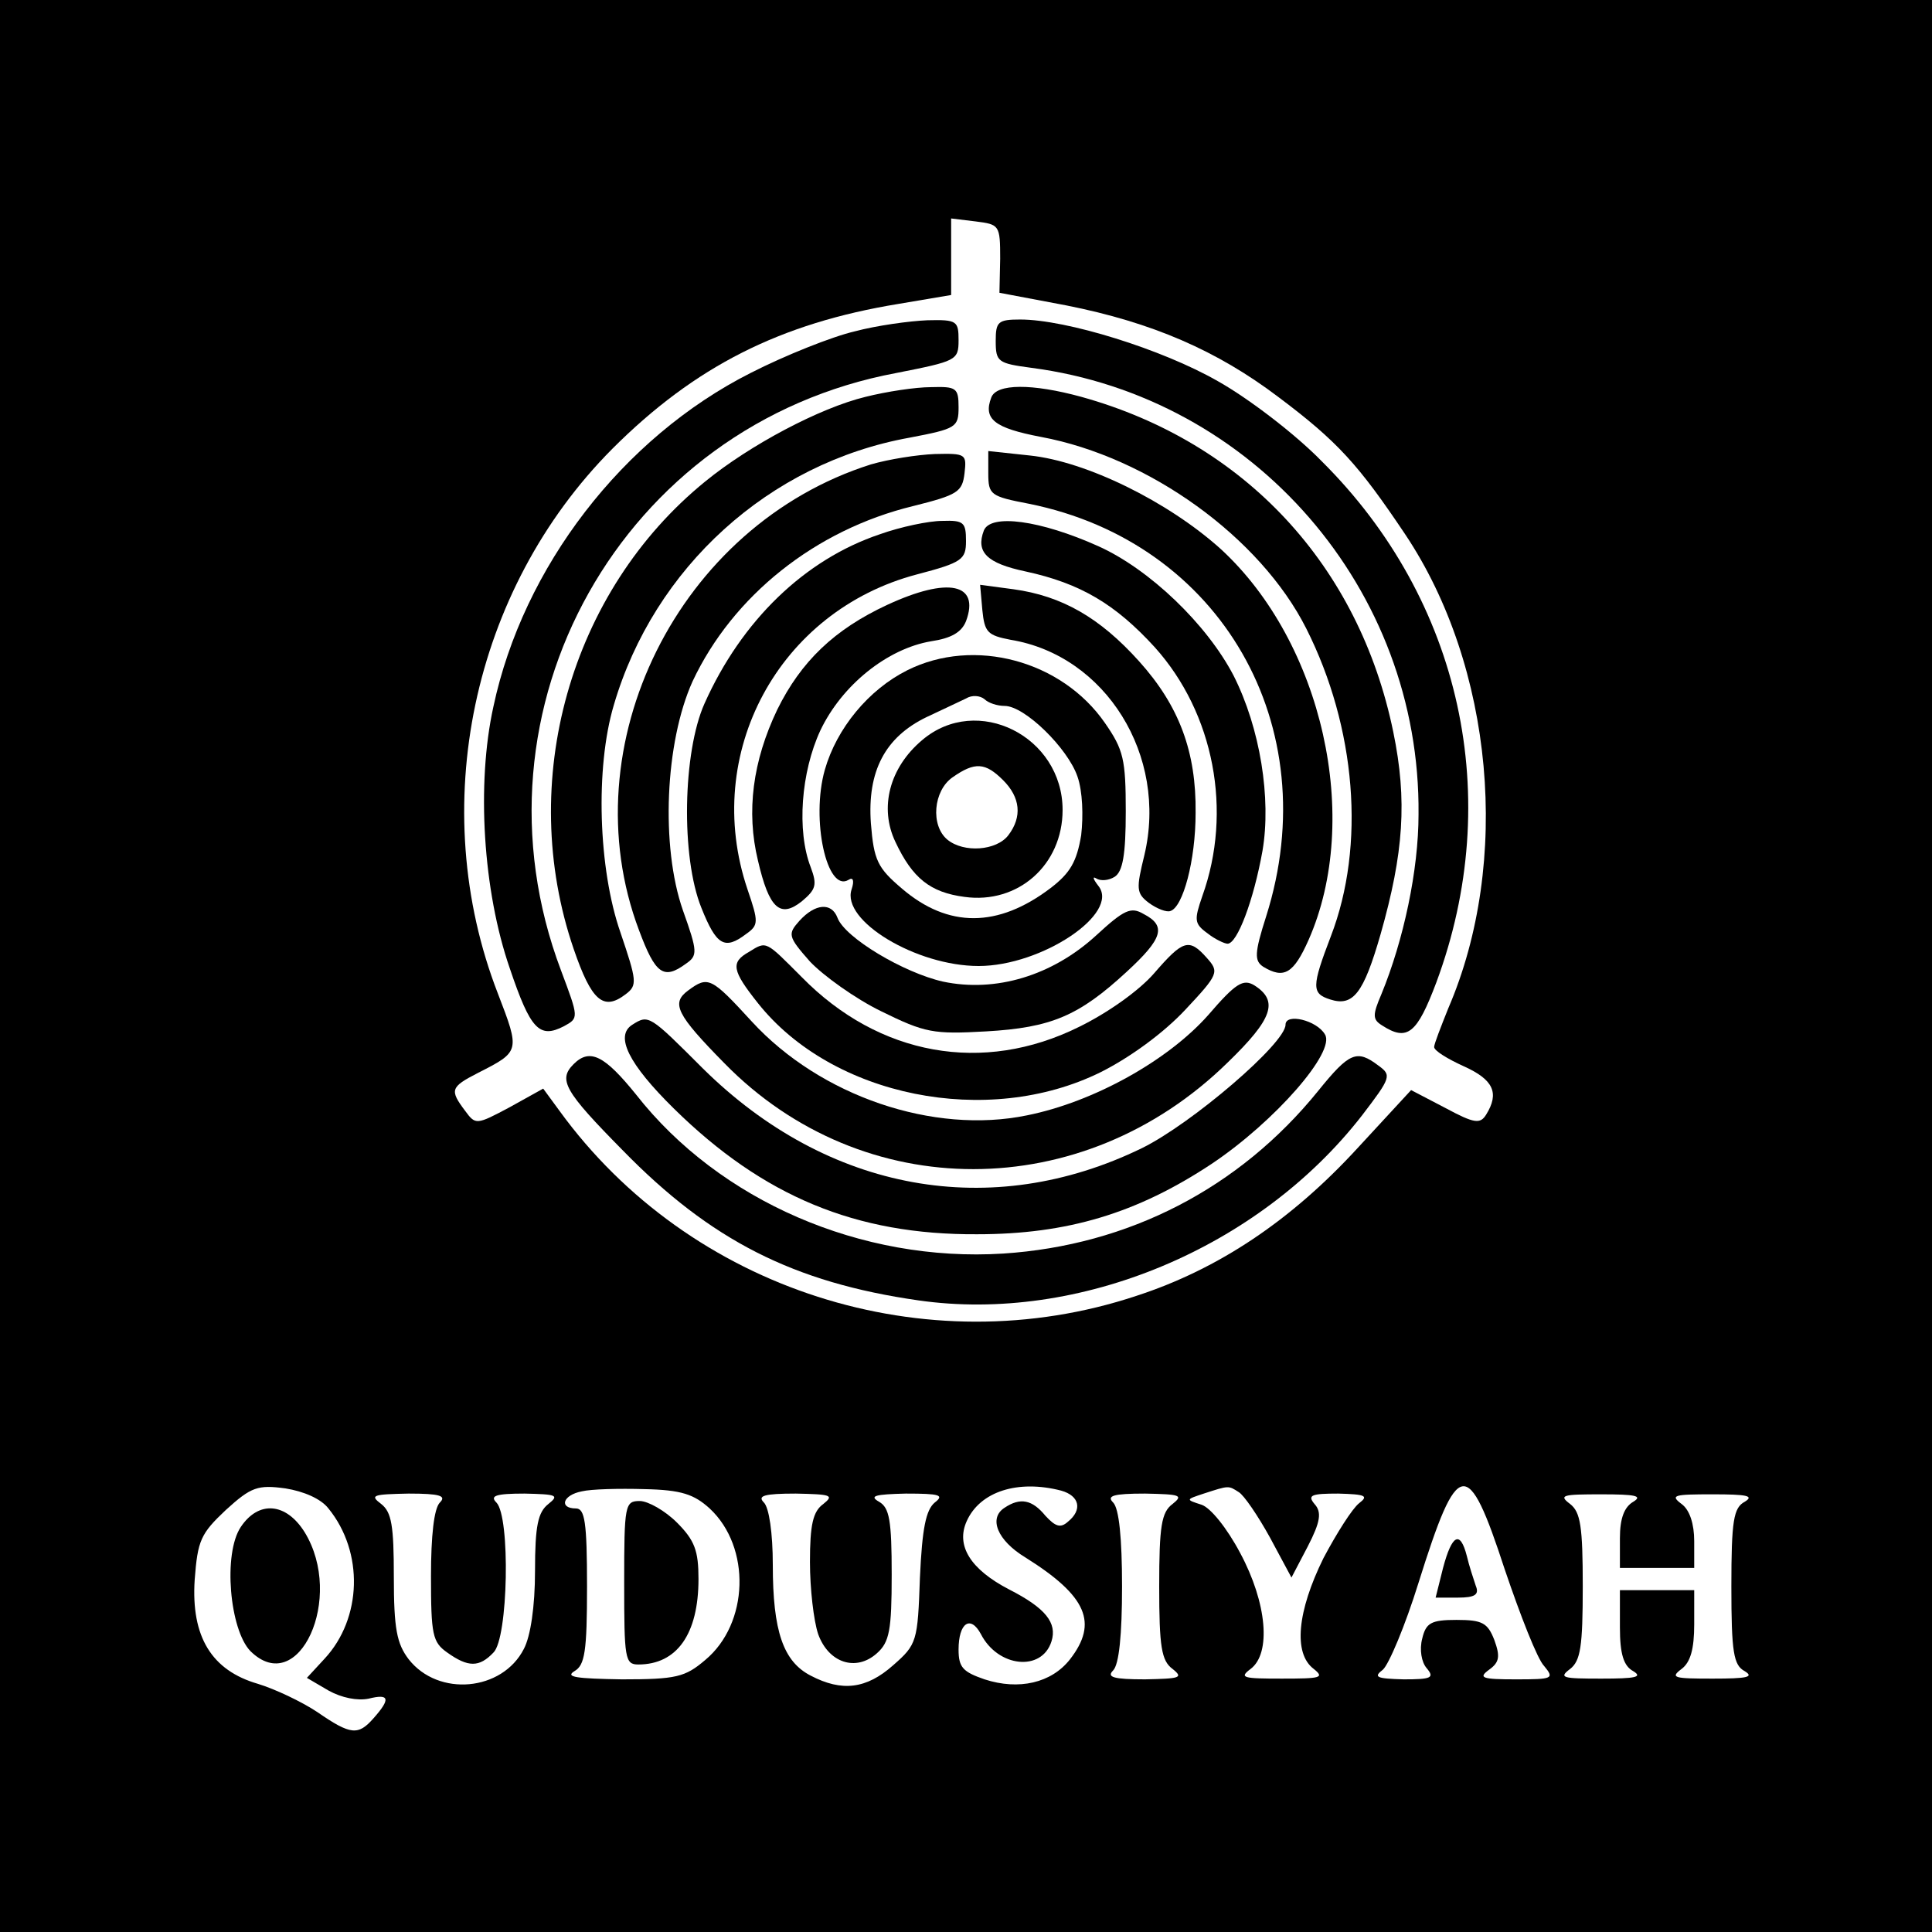 <svg version="1" xmlns="http://www.w3.org/2000/svg" width="346.667" height="346.667" viewBox="0 0 260 260"><path d="M0 130v130h260V0H0v130zm134.6-95.2l-.1 4.6 9 1.7c11.6 2.3 20.3 6.1 28.5 12.3 8 6 10.8 9.1 17.1 18.5 11.9 17.8 14.3 44.1 5.8 63.8-1 2.5-1.9 4.8-1.9 5.2 0 .5 1.8 1.6 4 2.6 4 1.8 4.8 3.6 3 6.5-.8 1.3-1.6 1.2-5.5-.9l-4.6-2.4-7.2 7.8c-8.9 9.7-18.7 16.3-29.8 19.9-28.3 9.4-60.1-.8-77.6-24.9l-2.2-3-4.5 2.5c-4.5 2.4-4.6 2.4-6 .5-2.1-2.8-2-3.2 1.7-5.1 5.7-2.9 5.7-2.9 2.7-10.7-9.7-25-3.5-54.3 15.4-73.3 11.1-11.1 22.6-16.9 38.5-19.5l7.1-1.2V29.4l3.3.4c3.2.4 3.3.5 3.3 5zM44.2 203c4.8 5.9 4.5 14.8-.5 20.2l-2.4 2.6 2.9 1.7c1.8 1 3.9 1.4 5.4 1.1 2.8-.7 3 0 .7 2.6-2.1 2.4-3.1 2.3-7.6-.8-2.1-1.4-5.7-3.1-8-3.8-6.2-1.8-9-6.3-8.5-14 .4-5.3.8-6.2 4.2-9.4 3.4-3.1 4.3-3.4 8-2.9 2.5.4 4.8 1.4 5.8 2.7zm51.3 0c5.6 5.2 5.3 15.5-.6 20.4-2.7 2.3-3.9 2.6-11.2 2.6-6.1-.1-7.7-.3-6.4-1.1 1.4-.8 1.7-2.6 1.7-11.4 0-8.7-.3-10.5-1.5-10.5-2.3 0-1.8-1.8.8-2.3 1.2-.3 5-.4 8.4-.3 5 .1 6.7.7 8.8 2.6zm47.3-2.4c2.5.7 2.9 2.6.9 4.2-1 .9-1.7.6-3-.8-1.8-2.2-3.4-2.5-5.5-1.1-2.2 1.4-1 4.4 2.8 6.7 8.3 5.2 9.8 8.8 6 13.7-2.5 3.2-6.9 4.2-11.5 2.7-2.9-1-3.5-1.6-3.5-4 0-3.6 1.6-4.7 3-2.1 2.3 4.5 8.2 5.1 9.5 1 .8-2.5-.8-4.5-5.7-7-5.2-2.7-7.2-5.9-5.7-9.2 1.8-4 6.9-5.6 12.7-4.1zm23.9.2c.7.4 2.6 3.2 4.2 6.1l2.9 5.4 2.2-4.2c1.7-3.3 1.9-4.6.9-5.7-1-1.2-.4-1.4 3.2-1.4 3.7.1 4.1.3 2.8 1.3-.9.7-3 4-4.8 7.4-3.5 7.1-4.1 12.8-1.3 14.9 1.5 1.2.9 1.3-4.3 1.3s-5.8-.1-4.2-1.3c2.8-2.1 2.2-8.9-1.4-15.6-1.8-3.4-4-6.1-5.2-6.5-2.2-.7-2.1-.7.3-1.5 3.4-1.1 3.3-1.1 4.7-.2zm35.8 10.4c2.1 6.2 4.4 12.1 5.3 13 1.4 1.7 1.2 1.8-3.8 1.8-4.6 0-5.1-.2-3.6-1.3 1.4-1 1.5-1.8.7-4-.9-2.3-1.6-2.7-5.1-2.7-3.4 0-4.1.4-4.6 2.5-.4 1.5-.1 3.2.6 4 1.1 1.3.6 1.5-3.1 1.5-3.7-.1-4.1-.3-2.8-1.3.8-.7 3-5.9 4.8-11.7 5.3-16.9 6.6-17.1 11.6-1.8zm-143.3-9c-.8.8-1.2 4.5-1.2 9.9 0 7.9.2 8.9 2.2 10.3 2.8 2 4.3 2 6.2 0 2-1.9 2.3-18.3.4-20.2-.9-.9-.1-1.2 3.8-1.2 4.3.1 4.7.2 3.2 1.4-1.4 1.1-1.8 2.9-1.8 9 0 4.8-.6 8.8-1.5 10.5-2.9 5.7-11.5 6.5-15.5 1.4-1.6-2.1-2-4.1-2-11.1 0-6.9-.3-8.7-1.7-9.8-1.6-1.2-1.1-1.3 3.7-1.4 4.2 0 5.1.3 4.2 1.2zm51.6.2c-1.4 1-1.8 2.8-1.8 7.8 0 3.6.5 7.9 1.1 9.7 1.4 3.9 5.1 5.1 7.9 2.6 1.7-1.5 2-3.1 2-10.6 0-7.3-.3-9-1.7-9.8-1.4-.8-.5-1 3.6-1.1 4.6 0 5.2.2 3.9 1.2-1.2 1-1.7 3.5-2 10.1-.3 8.6-.4 9-3.6 11.8-3.6 3.2-6.9 3.6-11.1 1.4-3.7-1.9-5.1-6-5.1-14.9 0-4.3-.5-7.7-1.2-8.4-.9-.9 0-1.2 4.3-1.2 4.7.1 5.2.2 3.7 1.4zm47 0c-1.5 1.1-1.8 3-1.8 11.1s.3 10 1.8 11.1c1.5 1.2 1 1.3-3.7 1.4-4.3 0-5.2-.3-4.3-1.2.8-.8 1.2-4.8 1.2-11.3 0-6.5-.4-10.5-1.2-11.3-.9-.9 0-1.2 4.3-1.2 4.7.1 5.2.2 3.7 1.4zm62-.3c-1.2.7-1.8 2.2-1.8 4.9v4h10v-3.6c0-2.3-.6-4.2-1.7-5-1.6-1.2-1-1.3 4.2-1.3 4.6 0 5.6.2 4.3 1-1.5.8-1.8 2.5-1.8 11.4s.3 10.6 1.8 11.4c1.3.8.3 1-4.3 1-5.2 0-5.8-.1-4.2-1.3 1.2-.9 1.7-2.7 1.7-6V214h-10v5c0 3.6.5 5.2 1.8 5.9 1.3.8.3 1-4.3 1-5.2 0-5.8-.1-4.2-1.3 1.4-1.1 1.7-3 1.7-11.1s-.3-10-1.7-11.1c-1.6-1.2-1-1.3 4.2-1.3 4.6 0 5.6.2 4.3 1z"/><path d="M115 44.6c-3 .7-9.3 3.2-14 5.6-17.2 8.7-30.6 26.1-34.6 44.9-2.3 10.4-1.4 24.8 2.2 35.2 2.8 8.3 4 9.5 7.3 7.8 2-1.1 2-1.1-.4-7.5-13.3-35.2 8.2-73.5 45.1-80.4 8.1-1.6 8.4-1.7 8.4-4.4 0-2.6-.2-2.8-4.2-2.7-2.4.1-6.8.7-9.8 1.5zM134 45.9c0 2.8.3 3 4.8 3.6 29.9 3.9 52.4 29.8 52.1 60.1 0 7.5-2 16.9-5 24.2-1.2 2.8-1.2 3.4.1 4.2 3.4 2.2 4.7 1.1 7.3-5.8 9.2-24.8 3.4-51.4-15.4-70.1-3.6-3.7-9.9-8.5-14-10.8-7.5-4.3-20.4-8.3-26.6-8.3-3 0-3.3.3-3.3 2.9z"/><path d="M116.5 53.4c-6.2 1.5-15.6 6.5-21.6 11.4-18.2 14.8-25.4 40.4-17.7 62.9 2.4 7 4 8.4 7 6.1 1.6-1.2 1.5-1.8-.7-8.3-3-8.6-3.4-22.2-.9-30.6 5.4-18.5 20.9-32.6 39.8-36 6.3-1.2 6.6-1.4 6.6-4.1 0-2.6-.3-2.8-3.7-2.7-2.1 0-6 .6-8.8 1.3zM133.4 53.5c-1.1 2.9.4 4.1 6.7 5.3 14.5 2.7 29.5 13.5 35.7 25.8 6.7 13.3 8 29.2 3.3 41.4-2.6 6.8-2.6 7.7-.1 8.5 3.1 1 4.5-.8 6.8-8.8 3.1-10.9 3.6-18 1.7-27.2-4.6-22.4-20-39-42-45.1-6.6-1.8-11.4-1.8-12.1.1z"/><path d="M117.2 62.5c-25.9 8.2-40.6 37.8-31.2 62.7 2.2 5.9 3.3 6.7 6.3 4.5 1.6-1.1 1.6-1.6-.4-7.2-3-8.6-2.4-22.6 1.3-30.8 5.4-11.5 16.5-20.4 29.7-23.6 6-1.5 6.6-1.9 6.9-4.4.3-2.6.2-2.7-4-2.6-2.4.1-6.2.7-8.6 1.4zM133 63.7c0 2.9.3 3.1 5.5 4.1 25.8 5.2 40 29.9 31.9 55.5-1.6 5-1.6 6-.4 6.8 2.8 1.7 4.1.9 6.1-3.6 7.2-16.3 1.9-40-11.8-52.6-7.1-6.4-18.1-11.8-25.7-12.6l-5.6-.6v3z"/><path d="M118.4 71.9c-10.1 3.4-18.6 11.6-23.6 22.8-2.9 6.5-3.2 20.6-.4 27.5 2 5 3.1 5.7 6 3.5 1.7-1.2 1.7-1.6.2-6-6.2-18.3 4.2-37.5 22.8-42.4 6.1-1.6 6.6-2 6.6-4.5s-.3-2.8-3.2-2.7c-1.8 0-5.6.8-8.4 1.8zM132.4 71.4c-1.1 2.9.4 4.4 5.6 5.5 7.4 1.6 12.1 4.4 17.4 10.2 8 8.9 10.5 22.1 6.4 33.5-1.1 3.2-1.1 3.7.7 5 1 .8 2.3 1.4 2.7 1.4 1.3 0 3.5-5.8 4.7-12.5 1.2-7-.3-16.5-3.9-23.6-3.6-6.9-11.3-14.3-18.2-17.4-7.8-3.5-14.5-4.4-15.4-2.1z"/><path d="M119.4 81.4c-7.1 3.3-11.6 7.6-14.8 14.1-3.3 6.9-4.2 13.7-2.6 20.3 1.5 6.5 3 7.8 5.9 5.5 1.9-1.6 2.1-2.2 1.2-4.6-1.9-4.9-1.3-12.8 1.3-18.4 2.9-6.1 9-11 14.9-12 2.7-.4 4.1-1.2 4.7-2.7 1.9-5.1-2.4-6-10.6-2.2zM132.2 82.1c.3 3 .7 3.4 3.8 4 12.8 2.1 21.2 15.6 18 29-1.1 4.5-1.1 5.1.6 6.4 1.1.8 2.4 1.3 2.9 1.1 1.7-.5 3.4-6.8 3.4-13.2.1-8.2-2.2-14.4-7.6-20.4-5.3-5.9-10.4-8.8-16.9-9.7l-4.5-.6.3 3.4z"/><path d="M122.1 90.2c-5.2 2.6-9.5 7.8-11.1 13.4-1.9 6.7.3 16.6 3.2 14.8.6-.4.8.1.4 1.3-1.4 4.2 8.7 10.3 17.1 10.3 8.5 0 19.1-7.1 16.1-10.8-.7-.9-.8-1.3-.3-1 .6.4 1.7.3 2.5-.2 1.1-.7 1.5-3 1.5-8.8 0-7-.3-8.3-2.8-11.9-5.8-8.4-17.6-11.6-26.6-7.1zm13.1 4.8c2.7 0 8.5 5.7 9.8 9.5.7 2 .8 5.3.5 7.9-.6 3.6-1.5 5.1-4.1 7.1-7.1 5.4-13.8 5.4-20 .1-3.3-2.8-3.8-3.8-4.2-8.8-.5-7 1.9-11.6 7.5-14.3 2.1-1 4.5-2.1 5.3-2.5.8-.5 1.9-.4 2.5.1.5.5 1.7.9 2.7.9z"/><path d="M124.1 99.6c-4.4 3.7-5.8 9.1-3.6 13.7 2.3 4.9 4.7 6.8 9.3 7.4 7.2 1 13.2-4.3 13.2-11.7 0-9.9-11.5-15.7-18.9-9.4zM135 105c2.3 2.3 2.6 4.9.7 7.4-1.6 2.1-6 2.4-8.2.6-2.3-1.9-1.9-6.6.7-8.4 3-2.1 4.4-2 6.8.4zM107.6 123.9c-1.6 1.8-1.6 2.1 1.4 5.5 1.8 1.9 6.1 5 9.6 6.7 5.9 2.9 7 3.1 14.1 2.7 8.8-.5 12.5-2.1 18.9-8 4.9-4.5 5.4-6.2 2.3-7.8-1.7-1-2.6-.6-6.4 2.9-5.9 5.4-13.5 7.7-20.6 6.2-5.3-1.2-13.2-5.9-14.2-8.6-.8-2.1-3-1.9-5.1.4z"/><path d="M100.8 128.1c-2.5 1.4-2.3 2.5 1.2 6.9 10 12.6 30.9 16.8 46.1 9.3 4-2 8.5-5.3 11.4-8.4 4.5-4.8 4.6-5.1 2.9-7-2.4-2.7-3.2-2.4-7.1 2.1-2 2.3-6.2 5.3-10.1 7.2-12.9 6.4-26.9 3.9-37.3-6.7-4.9-4.9-4.7-4.9-7.1-3.4z"/><path d="M92.6 133.3c-2.3 1.7-1.6 3.2 4.9 9.8 18.6 19 48.2 19 67.7-.1 6.1-5.9 6.9-8.3 3.6-10.4-1.5-.9-2.5-.3-6.2 4-5.4 6.1-15.4 11.7-24.4 13.5-12.6 2.6-27.8-2.6-37-12.6-5.5-6-5.9-6.2-8.6-4.2z"/><path d="M85.1 137.9c-2.4 1.5-.5 5.3 5.6 11.3 12 11.8 24.5 17 40.8 16.9 12.1 0 21.5-2.8 31.6-9.5 8.5-5.7 16.7-15.1 15.2-17.4-1.1-1.9-5.3-2.9-5.3-1.3 0 2.5-12.6 13.3-19.3 16.6-20.3 9.9-42.3 5.9-59.1-10.7-7.2-7.2-7.3-7.3-9.5-5.9z"/><path d="M77.2 143.2c-2.1 2.1-1.3 3.6 6.6 11.6 11.8 12.1 23 17.8 39.8 20.2 21.6 3.1 45.8-7 59.7-24.9 3.9-5.1 4-5.4 2.2-6.7-2.9-2.2-3.9-1.8-8.1 3.4-10.6 13.1-25.5 20.8-42.4 21.9-19.1 1.2-38.2-7.1-49.4-21.4-4.2-5.2-6.2-6.3-8.4-4.1zM32.4 205.5c-2.4 3.6-1.5 13.8 1.3 16.7 6.5 6.4 12.7-7.2 7.3-16-2.5-4-6.2-4.3-8.6-.7zM84 213c0 10.2.1 11 1.9 11 5.2 0 8.1-4.1 8.1-11.5 0-3.8-.5-5.2-2.9-7.6-1.6-1.6-3.9-2.9-5-2.9-2 0-2.1.5-2.1 11zM194.2 211l-1 4h3c2.3 0 2.9-.4 2.4-1.6-.3-.9-.9-2.7-1.2-4-.9-3.5-2-2.9-3.2 1.6z"/></svg>